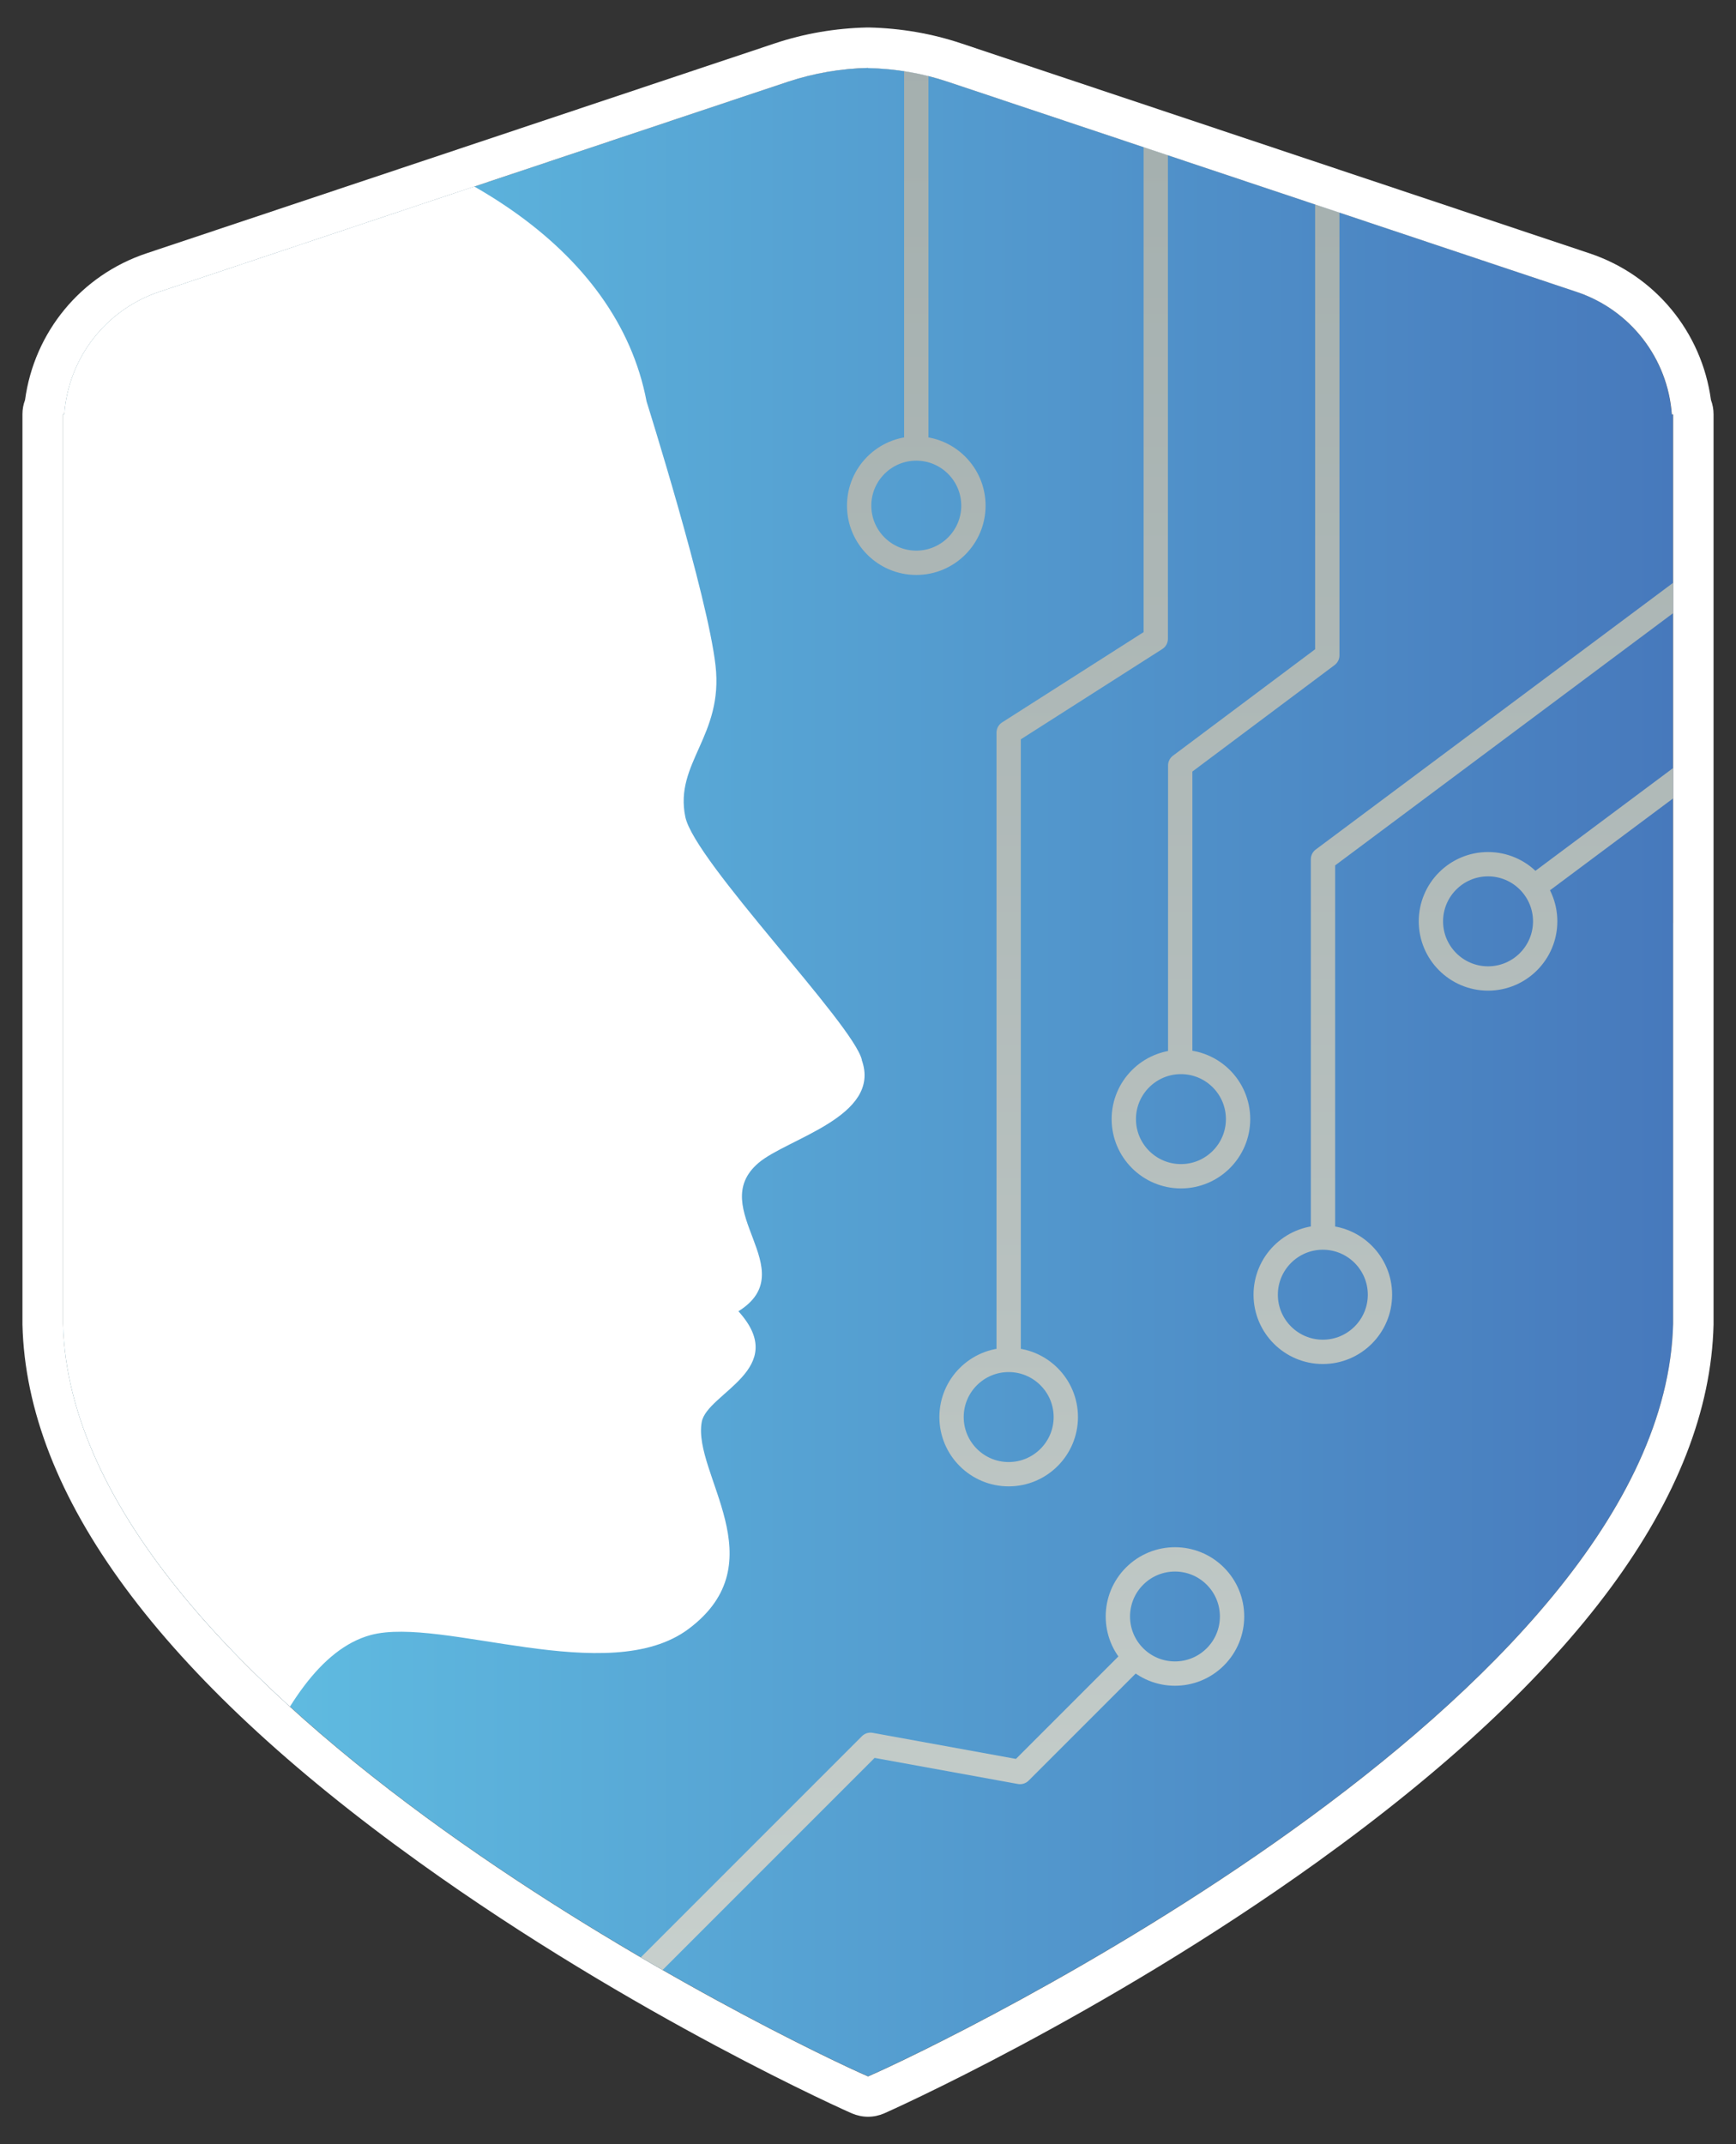 <?xml version="1.0" encoding="UTF-8"?>
<svg id="Calque_1" data-name="Calque 1" xmlns="http://www.w3.org/2000/svg" xmlns:xlink="http://www.w3.org/1999/xlink" width="120.63" height="148.97" viewBox="0 0 120.63 148.97">
  <rect x="0" y="0" width="120.63" height="148.97" fill="#333333" stroke="none"/>
  <defs>
    <style>
      .cls-1, .cls-2 {
        fill: none;
      }

      .cls-2 {
        stroke: url(#Dégradé_sans_nom_61);
        stroke-linejoin: round;
        stroke-width: 1.69px;
      }

      .cls-3 {
        clip-path: url(#clippath-1);
      }

      .cls-4 {
        fill: #fff;
      }

      .cls-5 {
        fill: url(#Dégradé_sans_nom_14);
      }

      .cls-6 {
        clip-path: url(#clippath);
      }
    </style>
    <linearGradient id="Dégradé_sans_nom_14" data-name="Dégradé sans nom 14" x1="4.38" y1="74.48" x2="116.25" y2="74.48" gradientUnits="userSpaceOnUse">
      <stop offset="0" stop-color="#63c5e6"/>
      <stop offset="1" stop-color="#4779bc"/>
    </linearGradient>
    <clipPath id="clippath">
      <path class="cls-1" d="M116.25,64.13V28.78s-.04,0-.09,0c-.28-3.89-2.87-7.26-6.61-8.51l-43.67-14.59c-1.81-.6-3.69-.92-5.57-.96h0c-1.88.04-3.76.35-5.57.96L11.08,20.27c-3.74,1.25-6.33,4.62-6.61,8.51-.05,0-.09,0-.09,0v35.35s0,18.77,0,18.93v8.9c.64,26.08,51.16,50.23,55.94,52.29h0s0,0,0,0,0,0,0,0h0c4.78-2.06,55.3-26.21,55.94-52.29v-8.9c0-.16,0-18.93,0-18.93Z"/>
    </clipPath>
    <linearGradient id="Dégradé_sans_nom_61" data-name="Dégradé sans nom 61" x1="80.76" y1="-45.22" x2="80.76" y2="168.08" gradientUnits="userSpaceOnUse">
      <stop offset="0" stop-color="#9faaaa"/>
      <stop offset=".26" stop-color="#a5b0af"/>
      <stop offset=".65" stop-color="#b9c2c0"/>
      <stop offset="1" stop-color="#d1d9d5"/>
    </linearGradient>
    <clipPath id="clippath-1">
      <path class="cls-1" d="M116.25,64.13V28.78s-.04,0-.09,0c-.28-3.89-2.87-7.26-6.61-8.51l-43.67-14.59c-1.81-.6-3.69-.92-5.57-.96h0c-1.88.04-3.76.35-5.57.96L11.08,20.27c-3.74,1.25-6.33,4.62-6.61,8.51-.05,0-.09,0-.09,0v35.35s0,18.77,0,18.93v8.9c.64,26.08,51.16,50.23,55.94,52.29h0s0,0,0,0,0,0,0,0h0c4.78-2.06,55.3-26.21,55.94-52.29v-8.9c0-.16,0-18.93,0-18.93Z"/>
    </clipPath>
  </defs>
  <path class="cls-5" d="M116.25,64.13V28.78s-.04,0-.09,0c-.28-3.89-2.87-7.26-6.61-8.51l-43.67-14.59c-1.81-.6-3.69-.92-5.57-.96h0c-1.88.04-3.76.35-5.57.96L11.08,20.27c-3.74,1.25-6.33,4.62-6.61,8.51-.05,0-.09,0-.09,0v35.35s0,18.77,0,18.93v8.9c.64,26.08,51.16,50.23,55.94,52.29h0s0,0,0,0,0,0,0,0h0c4.78-2.06,55.3-26.21,55.94-52.29v-8.9c0-.16,0-18.93,0-18.93Z"/>
  <g class="cls-6">
    <path class="cls-2" d="M14.23,167.48l46.26-46.26,10.39,1.89,7.98-7.98M63.67,31.53V-5.84l-8.69-6.01v-33.37M80.31,2.41v41.97l-10.22,6.52v43.95M82.01,74.16v-20.98l10.22-7.65V3.27M133.34,28.8l-41.41,30.9v26.66M105.96,62.1l41.41-30.9M63.67,31.16c-2.19,0-3.97,1.78-3.97,3.97s1.78,3.97,3.97,3.97,3.97-1.78,3.97-3.97-1.78-3.97-3.97-3.97ZM70.09,94.48c-2.19,0-3.97,1.78-3.97,3.97s1.78,3.97,3.97,3.97,3.97-1.78,3.97-3.97-1.78-3.97-3.97-3.97ZM82.06,73.78c-2.19,0-3.97,1.78-3.97,3.97s1.78,3.97,3.97,3.97,3.97-1.78,3.97-3.97-1.78-3.97-3.97-3.97ZM91.92,85.98c-2.19,0-3.97,1.78-3.97,3.97s1.78,3.97,3.97,3.97,3.97-1.78,3.97-3.97-1.78-3.97-3.97-3.97ZM103.4,60.04c-2.19,0-3.97,1.78-3.97,3.97s1.78,3.97,3.97,3.97,3.97-1.78,3.97-3.97-1.78-3.97-3.97-3.97ZM78.84,109.5c-1.55,1.55-1.55,4.06,0,5.61,1.55,1.55,4.06,1.55,5.61,0,1.55-1.55,1.55-4.06,0-5.61-1.55-1.55-4.06-1.55-5.61,0Z"/>
  </g>
  <g class="cls-3">
    <path class="cls-4" d="M59.89,73.64c-.58-2.48-11.63-13.79-12.27-16.89-.77-3.74,2.66-5.62,2.1-10.51-.55-4.89-4.79-18.34-4.79-18.34C40.86,6.36-1.47-.3-24.45,14.1v162.22c9.92,6.89,20.36,12.91,31.16,17.53,8.99,1.95,24.94-11.39,32.12-16.71-3.55-8.83-9.86-20.14-15.47-27.21-.11-.69,1.58-4.56,1.22-5.35-3.66-1.68-8.33-4.61-11.92-6.82,2.69-7.22,6.04-22.27,13.11-24.17,4.94-1.32,16.52,3.75,22.09-.43,6.17-4.63.26-10.78.9-14.36.36-2.03,6.2-3.67,2.55-7.7,4.58-2.86-2.33-7.14,1.4-10.31,2-1.7,8.58-3.22,7.17-7.15Z"/>
  </g>
  <path class="cls-4" d="M60.32,4.73c1.88.04,3.76.35,5.57.96l43.67,14.59c3.74,1.25,6.33,4.62,6.61,8.51.05,0,.09,0,.09,0v35.35s0,18.77,0,18.93v8.9c-.64,26.08-51.16,50.23-55.94,52.29h0s0,0,0,0c0,0,0,0,0,0h0c-4.78-2.06-55.3-26.21-55.94-52.29v-8.9c0-.16,0-18.93,0-18.93V28.78s.04,0,.09,0c.28-3.89,2.87-7.26,6.61-8.51L54.75,5.68c1.81-.6,3.69-.92,5.57-.96h0M60.32,1.91h0s-.04,0-.07,0c-2.21.05-4.36.42-6.4,1.1L10.18,17.6c-4.56,1.52-7.8,5.47-8.44,10.19-.12.31-.18.65-.18.99v35.35c0,15.73,0,18.42,0,18.93h0v8.9s0,.05,0,.07c.29,11.86,9.57,24.44,27.59,37.37,14.95,10.74,29.9,17.37,30.05,17.43.36.15.74.23,1.12.23s.76-.08,1.11-.23c.14-.06,15.1-6.7,30.05-17.43,18.02-12.94,27.3-25.51,27.59-37.37,0-.02,0-.05,0-.07v-8.9h0c0-.51,0-3.2,0-18.93V28.78c0-.34-.06-.67-.18-.99-.64-4.72-3.88-8.67-8.44-10.19L66.78,3.01c-2.04-.68-4.19-1.05-6.4-1.1-.02,0-.04,0-.07,0h0Z"/>
</svg>